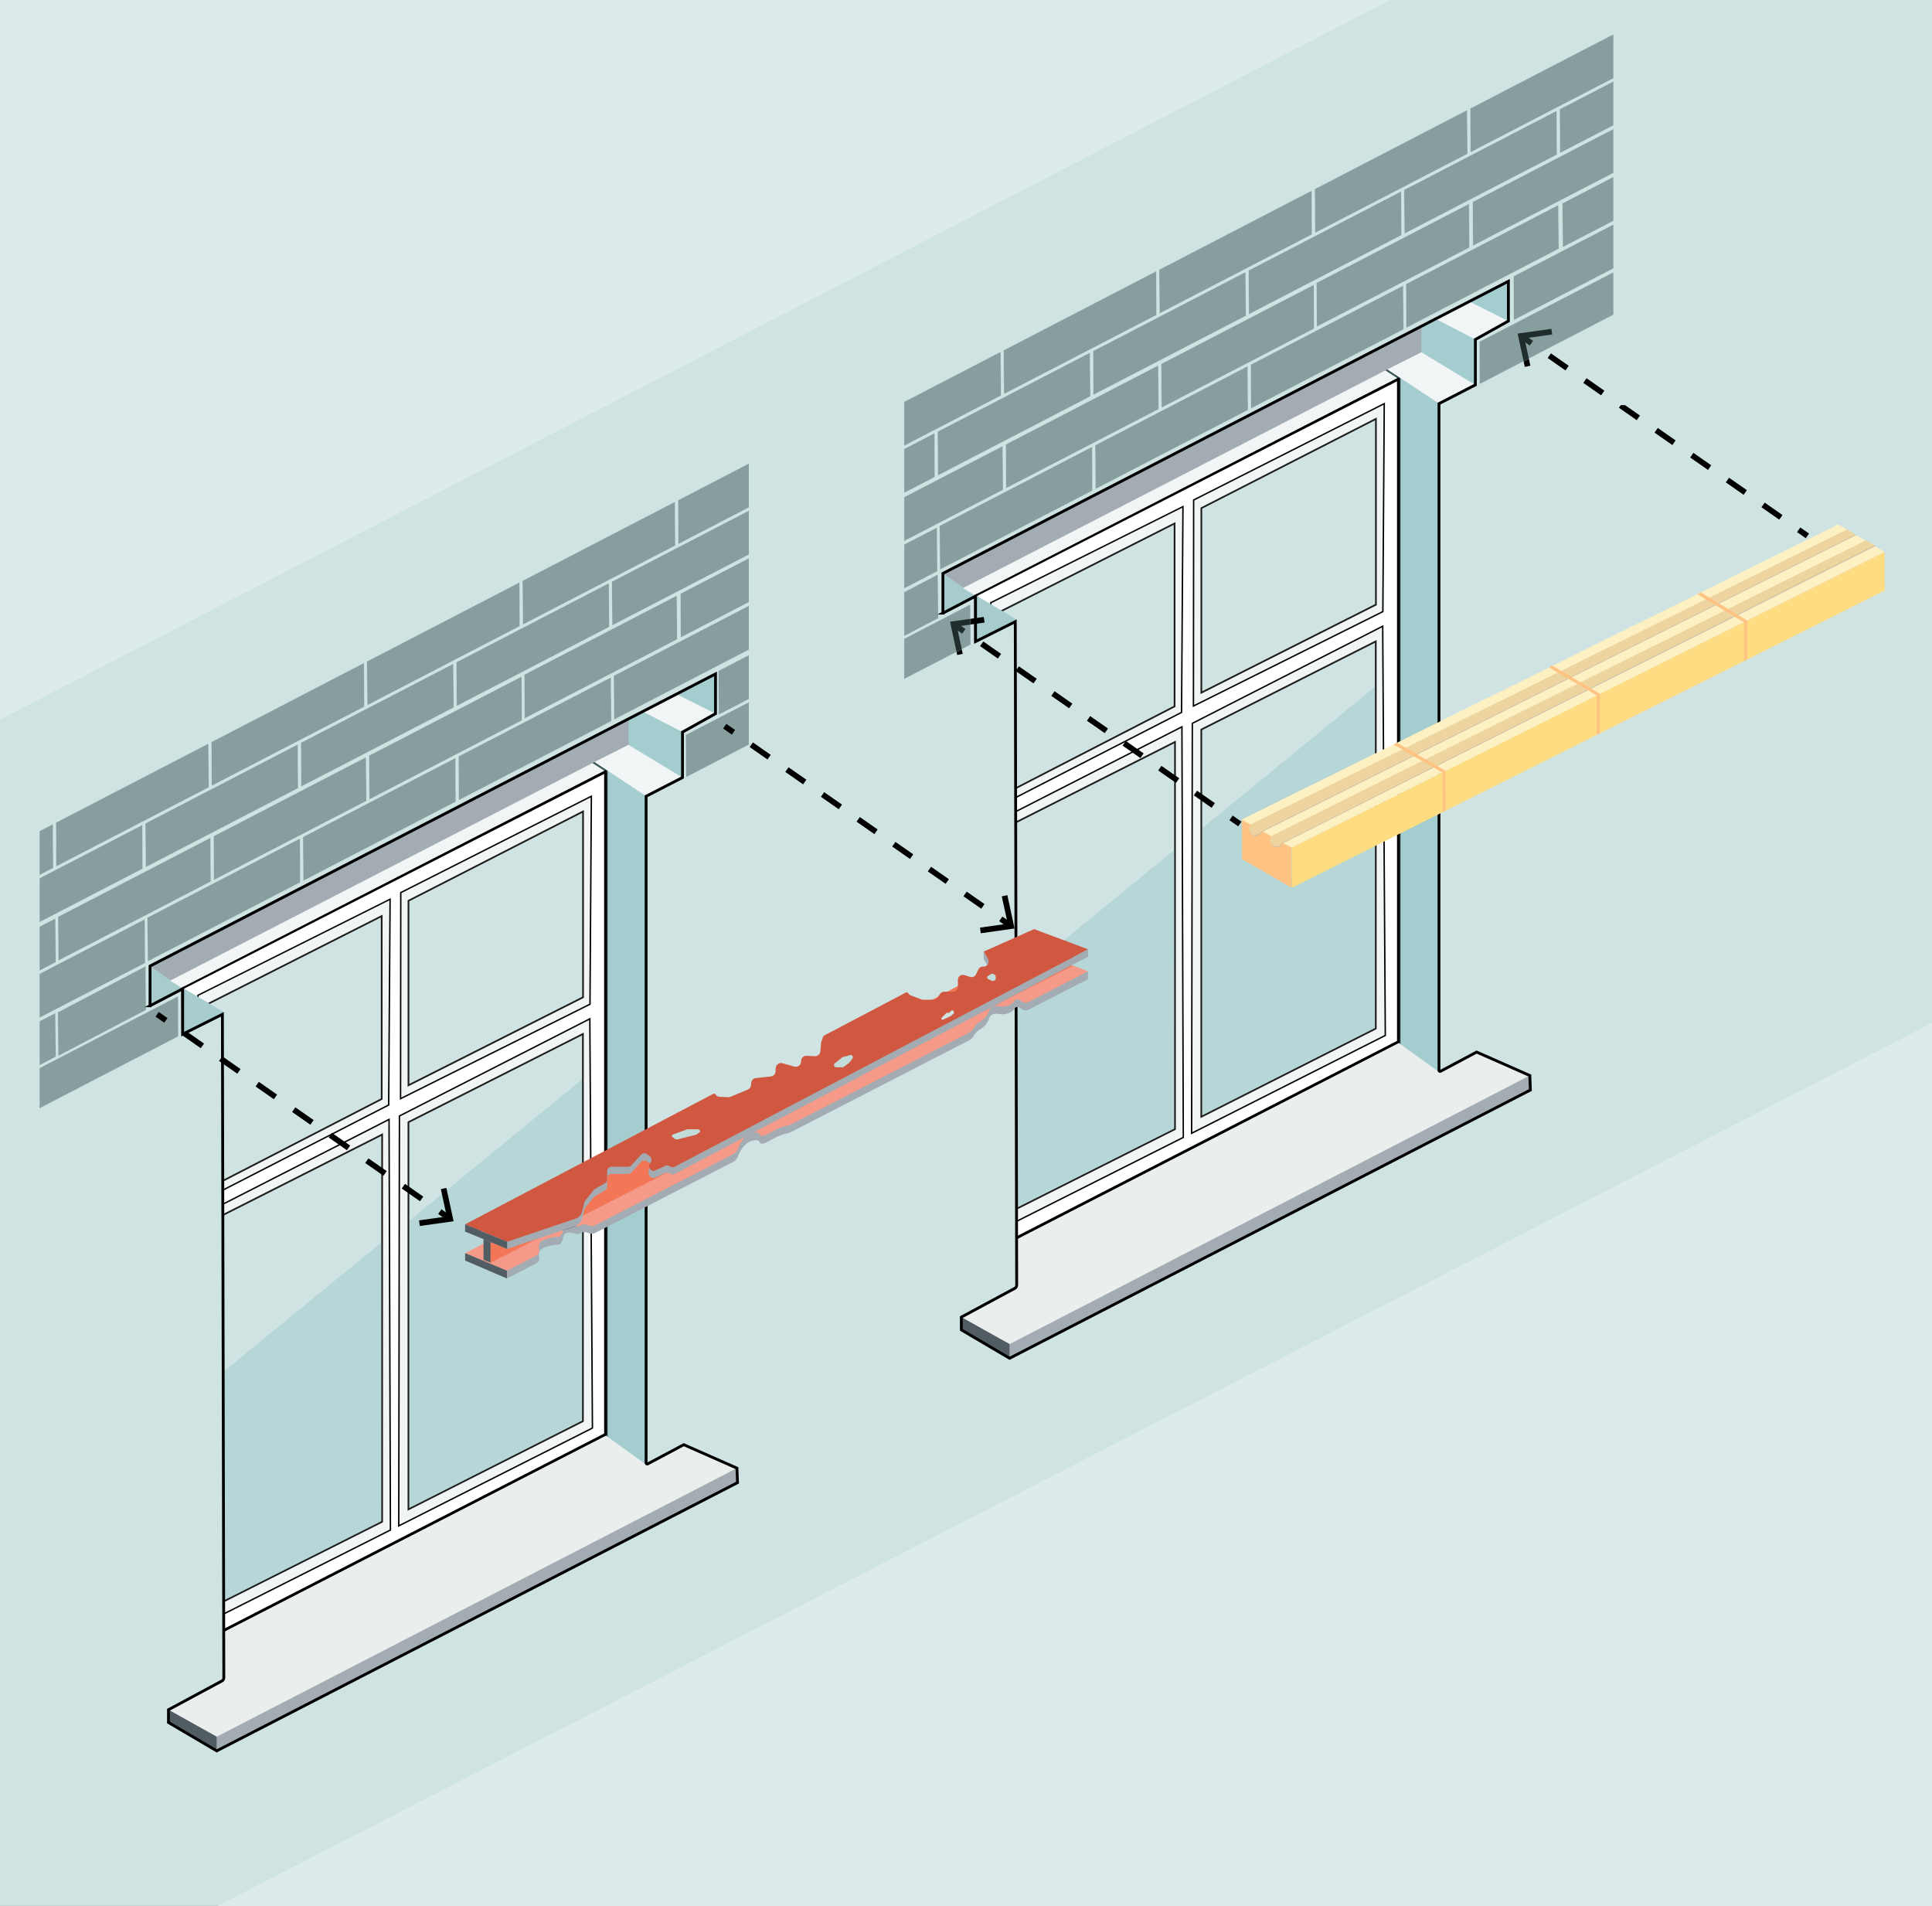 <?xml version="1.0" encoding="UTF-8"?>
<svg xmlns="http://www.w3.org/2000/svg" xmlns:xlink="http://www.w3.org/1999/xlink" viewBox="0 0 1361.49 1342.92">
  <rect x="0" y="0" width="1361.49" height="1342.92" fill="#333333" stroke="none"/>
  <defs>
    <style>
      .cls-1 {
        stroke-dasharray: 0 0 15.7 15.7;
      }

      .cls-1, .cls-2, .cls-3, .cls-4, .cls-5 {
        fill: none;
      }

      .cls-1, .cls-6, .cls-7, .cls-8, .cls-3, .cls-4, .cls-5 {
        stroke-miterlimit: 10;
      }

      .cls-1, .cls-7, .cls-3, .cls-4, .cls-9, .cls-5 {
        stroke: #000;
      }

      .cls-1, .cls-4, .cls-5 {
        stroke-width: 4px;
      }

      .cls-10 {
        clip-path: url(#clippath);
      }

      .cls-2, .cls-11, .cls-12, .cls-13, .cls-14, .cls-15, .cls-16, .cls-17, .cls-18, .cls-19, .cls-20, .cls-21, .cls-22, .cls-23, .cls-24, .cls-25, .cls-26, .cls-27, .cls-28, .cls-29, .cls-30, .cls-31, .cls-32 {
        stroke-width: 0px;
      }

      .cls-6 {
        stroke: #1d1d1b;
        stroke-width: 1.2px;
      }

      .cls-6, .cls-24 {
        fill: #cfe3e3;
      }

      .cls-7 {
        stroke-width: 1px;
      }

      .cls-7, .cls-15 {
        fill: #f2f5f5;
      }

      .cls-33 {
        clip-path: url(#clippath-1);
      }

      .cls-8 {
        stroke: #d6e6e6;
        stroke-width: .25px;
      }

      .cls-8, .cls-20 {
        fill: #3e5959;
      }

      .cls-3, .cls-9 {
        stroke-width: 2px;
      }

      .cls-11, .cls-12, .cls-34 {
        opacity: .5;
      }

      .cls-11, .cls-17 {
        fill: #515c63;
      }

      .cls-12, .cls-14, .cls-18 {
        fill: #7bb8bd;
      }

      .cls-9 {
        fill: #fff;
        stroke-linejoin: round;
      }

      .cls-5 {
        stroke-dasharray: 0 0 15.31 15.31;
      }

      .cls-14 {
        opacity: .3;
      }

      .cls-16 {
        fill: #f59a89;
      }

      .cls-19 {
        fill: #a2acb2;
      }

      .cls-21 {
        fill: #a7ccce;
      }

      .cls-22 {
        fill: #ddebeb;
      }

      .cls-23 {
        fill: #d15840;
      }

      .cls-25 {
        fill: #c6baaa;
      }

      .cls-26 {
        fill: #c2dcdc;
      }

      .cls-27 {
        fill: #fdf1c3;
      }

      .cls-28 {
        fill: #fec382;
      }

      .cls-29 {
        fill: #f37756;
      }

      .cls-30 {
        fill: #eed59f;
      }

      .cls-31 {
        fill: #fedd82;
      }

      .cls-32 {
        fill: #eaeeed;
      }
    </style>
    <clipPath id="clippath">
      <path class="cls-2" d="M662.06,228.5v204.87h341.61v-204.87h-341.61ZM977.97,262.2l-1.79-1.16,1.49-.84,1.8,1.18-1.5.82Z"/>
    </clipPath>
    <clipPath id="clippath-1">
      <path class="cls-2" d="M103.32,505.14v204.87h341.61v-204.87H103.32ZM419.23,538.84l-1.79-1.16,1.49-.84,1.8,1.18-1.5.82Z"/>
    </clipPath>
  </defs>
  <g id="Baggrund">
    <rect class="cls-24" x="-110.81" y="-389.63" width="1814.72" height="1797.49" transform="translate(1305.66 -287.43) rotate(90)"/>
  </g>
  <g id="iteration_3" data-name="iteration 3">
    <g id="vindue_2">
      <polygon id="vindueskarm" class="cls-12" points="1014.07 755.42 979.07 730.21 977.67 260.21 1014.07 284.21 1014.07 755.42"/>
      <g>
        <polyline class="cls-19" points="1001.67 230.5 1001.67 248.21 664.06 431.37 664.48 403.82"/>
        <polygon class="cls-20" points="976.18 261.04 977.67 260.21 986.98 266.31 985.48 267.06 976.18 261.04"/>
        <g class="cls-10">
          <polyline class="cls-19" points="1001.67 230.5 1001.67 248.21 664.06 431.37 664.48 403.82"/>
        </g>
      </g>
      <polygon id="fuge" class="cls-20" points="986.98 266.31 986.98 735.91 985.81 734.98 985.81 266.31 986.98 266.31"/>
      <g id="vinduesparti">
        <polygon id="vindue_baggrund" class="cls-9" points="985.48 734.04 689.48 886.04 687.48 419.35 985.48 267.04 985.48 734.04"/>
        <g id="Vinduesfag_1">
          <polygon class="cls-7" points="833.88 801.42 701.53 868.03 698.73 580.55 832.91 512.11 833.88 801.42"/>
          <polygon class="cls-6" points="828.03 795.6 707.02 856.42 705.07 584.92 828.03 522.79 828.03 795.6"/>
          <polyline class="cls-14" points="827.16 795.4 716.36 850.93 716.51 689.6 827.45 598.91"/>
        </g>
        <g id="vinduesfag_2">
          <polygon class="cls-7" points="976.23 729.58 839.74 798.51 840.23 509.68 974.4 441.24 976.23 729.58"/>
          <polygon class="cls-6" points="969.52 724.73 846.57 786.86 846.57 514.05 969.52 451.92 969.52 724.73"/>
          <polyline class="cls-14" points="847.18 583.52 968.79 484.04 968.79 724.31 847.25 785.84"/>
        </g>
        <g id="vinduesfag_3">
          <polygon class="cls-7" points="832.65 501.95 698.1 571 698.24 424.65 833.64 356.96 832.65 501.95"/>
          <polygon class="cls-6" points="827.73 497.72 705.63 560.62 705.63 430.56 827.73 368.83 827.73 497.72"/>
        </g>
        <g id="vinduesfag_4">
          <polygon class="cls-7" points="974.51 430.94 841.02 497.49 841.16 352.3 975.49 284.4 974.51 430.94"/>
          <polygon class="cls-6" points="969.62 426.05 846.59 488.06 846.59 358.04 969.62 295.15 969.62 426.05"/>
        </g>
      </g>
      <g id="murstens_udtræk_2">
        <polygon class="cls-15" points="1014.27 284.42 977.67 260.21 1001.67 248.21 1039.67 271.21 1014.27 284.42"/>
        <polygon class="cls-15" points="1039.7 239.21 1011.23 224.55 1034.97 212.21 1062.97 226.21 1039.7 239.21"/>
        <polygon class="cls-12" points="1039.7 271.21 1001.7 248.21 1001.7 230.21 1012.28 224.98 1039.7 239.21 1039.7 271.21"/>
        <polygon class="cls-12" points="1062.97 226.21 1034.97 212.21 1057.97 201.21 1062.97 198.21 1062.97 226.21"/>
      </g>
      <g id="vindueskarm-2" data-name="vindueskarm">
        <polygon class="cls-32" points="1077.48 758.04 711.48 951.04 677.48 928.04 716.48 907.04 717.01 873.11 985.81 734.98 1014.07 755.42 1040.61 741.3 1077.48 758.04"/>
        <polygon class="cls-19" points="711.48 947.04 1078.09 757.84 1078.48 768.04 711.48 956.63 711.48 947.04"/>
        <polygon id="vindueskarm-3" data-name="vindueskarm" class="cls-17" points="677.48 928.04 677.48 937.04 711.48 956.63 711.48 947.04 677.48 928.04"/>
      </g>
      <g id="murstens_udtræk">
        <polygon class="cls-21" points="687.48 452.04 687.48 422.04 687.48 419.35 716.51 436.56 687.48 452.04"/>
        <polygon class="cls-21" points="664.04 432.56 664.48 404.04 664.48 404.04 687.48 420.04 664.04 432.56"/>
      </g>
      <polygon id="baggrundsmur" class="cls-15" points="976.18 261.04 984.47 266.43 686.63 419.35 678.63 414.35 976.18 261.04"/>
      <polygon id="farve_flade" class="cls-24" points="716.48 907.04 667.48 933.04 669.48 461.04 715.48 438.04 716.48 907.04"/>
      <path id="outline" class="cls-3" d="M664.48,432.04v-28l398.49-205.84v28s-23.27,13-23.27,13v32l-25.64,13.21v469.76c0,.56.6.92,1.09.66l25.45-13.54,37.48,16.54.39,10.21-367,189-34-20v-9l37.7-20.3c.8-.43,1.3-1.27,1.3-2.18l-1-467.52-28,14v-32l-23,12Z"/>
      <g id="pil_1">
        <g>
          <line class="cls-4" x1="873.69" y1="580.59" x2="867.54" y2="576.3"/>
          <line class="cls-5" x1="854.99" y1="567.53" x2="685.46" y2="449.2"/>
          <line class="cls-4" x1="679.19" y1="444.82" x2="673.04" y2="440.53"/>
          <polygon class="cls-13" points="693.27 434.7 693.83 438.66 674.3 441.4 678.46 460.68 674.54 461.52 669.48 438.04 693.27 434.7"/>
        </g>
      </g>
      <g id="pil_2">
        <g>
          <line class="cls-4" x1="1273.69" y1="377.59" x2="1267.54" y2="373.3"/>
          <line class="cls-5" x1="1254.99" y1="364.53" x2="1085.46" y2="246.2"/>
          <line class="cls-4" x1="1079.19" y1="241.82" x2="1073.04" y2="237.53"/>
          <polygon class="cls-13" points="1093.27 231.7 1093.83 235.66 1074.3 238.4 1078.46 257.68 1074.54 258.52 1069.48 235.04 1093.27 231.7"/>
        </g>
      </g>
      <g id="mursten_2" class="cls-34">
        <polygon class="cls-8" points="595.86 335.57 488.26 391.34 488.03 360.34 595.64 304.57 595.86 335.57"/>
        <polygon class="cls-8" points="705.45 278.78 597.85 334.56 597.63 303.56 705.23 247.78 705.45 278.78"/>
        <polygon class="cls-8" points="815.05 222 707.45 277.77 707.23 246.77 814.83 191 815.05 222"/>
        <polygon class="cls-8" points="658.86 336.12 551.26 391.89 551.04 360.89 658.64 305.12 658.86 336.12"/>
        <polygon class="cls-8" points="768.46 279.33 660.86 335.11 660.63 304.11 768.24 248.33 768.46 279.33"/>
        <polygon class="cls-8" points="878.06 222.55 770.45 278.32 770.23 247.32 877.83 191.55 878.06 222.55"/>
        <polygon class="cls-8" points="706.93 345.15 599.33 400.92 599.11 369.92 706.71 314.15 706.93 345.15"/>
        <polygon class="cls-8" points="816.53 288.36 708.92 344.13 708.7 313.13 816.3 257.36 816.53 288.36"/>
        <polygon class="cls-8" points="926.12 231.57 818.52 287.35 818.3 256.35 925.9 200.57 926.12 231.57"/>
        <polygon class="cls-8" points="769.94 345.7 662.33 401.47 662.11 370.47 769.71 314.7 769.94 345.7"/>
        <polygon class="cls-8" points="879.53 288.91 771.93 344.68 771.71 313.68 879.31 257.91 879.53 288.91"/>
        <polygon class="cls-8" points="989.13 232.12 881.52 287.9 881.3 256.9 988.91 201.12 989.13 232.12"/>
        <polygon class="cls-8" points="924.65 165.21 817.04 220.98 816.82 189.98 924.42 134.21 924.65 165.21"/>
        <polygon class="cls-8" points="1034.24 108.42 926.64 164.2 926.42 133.2 1034.02 77.42 1034.24 108.42"/>
        <polygon class="cls-8" points="1143.84 51.64 1036.24 107.41 1036.01 76.41 1143.62 20.64 1143.84 51.64"/>
        <polygon class="cls-8" points="987.65 165.76 880.05 221.53 879.83 190.53 987.43 134.76 987.65 165.76"/>
        <polygon class="cls-8" points="1097.25 108.97 989.64 164.74 989.42 133.75 1097.03 77.97 1097.25 108.97"/>
        <polygon class="cls-8" points="1206.84 52.19 1099.24 107.96 1099.02 76.96 1206.62 21.19 1206.84 52.19"/>
        <polygon class="cls-8" points="1035.52 174.52 927.91 230.29 927.69 199.29 1035.29 143.52 1035.52 174.52"/>
        <polygon class="cls-8" points="549.27 393.27 441.67 449.04 441.44 418.04 549.05 362.27 549.27 393.27"/>
        <polygon class="cls-8" points="597.63 401.99 490.03 457.77 489.8 426.77 597.41 370.99 597.63 401.99"/>
        <polygon class="cls-8" points="1145.57 117.46 1037.97 173.23 1037.75 142.23 1145.35 86.46 1145.57 117.46"/>
        <polygon class="cls-8" points="1208.84 118.46 1101.24 174.23 1101.01 143.23 1208.62 87.46 1208.84 118.46"/>
        <polygon class="cls-8" points="1174.35 169.84 1066.75 225.61 1066.53 194.62 1174.13 138.84 1174.35 169.84"/>
        <polygon class="cls-8" points="1150.28 214.93 1042.68 270.71 1042.46 240.73 1150.06 184.96 1150.28 214.93"/>
        <polygon class="cls-8" points="1259.4 158.39 1151.79 214.16 1151.57 184.18 1259.18 128.41 1259.4 158.39"/>
        <polygon class="cls-8" points="1368.51 101.74 1260.91 157.51 1260.69 127.53 1368.29 71.76 1368.51 101.74"/>
        <polygon class="cls-8" points="1284.86 112.46 1177.26 168.23 1177.04 137.23 1284.64 81.46 1284.86 112.46"/>
        <polygon class="cls-8" points="1255.03 60.37 1147.43 116.15 1147.2 85.15 1254.81 29.38 1255.03 60.37"/>
        <polygon class="cls-8" points="1318.3 61.37 1210.69 117.15 1210.47 86.15 1318.07 30.38 1318.3 61.37"/>
        <polygon class="cls-8" points="1394.32 55.37 1286.72 111.15 1286.49 80.15 1394.1 24.38 1394.32 55.37"/>
        <polygon class="cls-8" points="1098.52 175.34 990.92 231.11 990.7 200.11 1098.3 144.34 1098.52 175.34"/>
        <polygon class="cls-8" points="551.04 459.33 443.44 515.1 443.21 484.1 550.82 428.33 551.04 459.33"/>
        <polygon class="cls-8" points="597.63 468.65 490.03 524.42 489.8 493.43 597.41 437.65 597.63 468.65"/>
        <polygon class="cls-8" points="684.03 454.23 576.42 510 576.31 481.54 683.91 425.77 684.03 454.23"/>
        <polygon class="cls-8" points="575 510.77 467.4 566.54 467.29 538.08 574.89 482.31 575 510.77"/>
        <polygon class="cls-8" points="660.63 402.54 553.03 458.31 552.81 427.31 660.41 371.54 660.63 402.54"/>
        <polygon class="cls-8" points="661.22 435.65 599.22 468.15 598.99 437.15 661 404.65 661.22 435.65"/>
      </g>
      <rect class="cls-24" x="435.76" y="231.92" width="170.76" height="722.25"/>
      <g>
        <polygon class="cls-31" points="1328.23 416.1 910.42 625.48 910.22 597.12 1328.05 388.89 1328.23 416.1"/>
        <polygon class="cls-28" points="875.18 577.01 910.1 597.12 910.22 625.48 875.29 605.37 875.18 577.01"/>
        <polygon class="cls-27" points="1295.41 369.5 1328.05 388.89 910.16 597.27 874.9 577.52 1295.41 369.5"/>
        <path class="cls-25" d="M1308.03,377l-418.54,209.12-.07-.04c-.07.07-.14.08-.22.19-1.73,2.48-4.84,3.31-6.94,1.84-1.97-1.37-2.35-4.29-.94-6.69l.18-.08,420.47-207.94,6.06,3.6Z"/>
        <path class="cls-25" d="M903.97,594.18c-1.73,2.48-4.92,3.42-7.02,1.95-1.97-1.37-2.35-4.29-.94-6.69l.18-.08,419.44-208.25,6.06,3.6"/>
        <path class="cls-30" d="M1307.6,376.69l-418.32,209-.07-.04c-.07.07-.15.08-.22.19-1.73,2.48-4.84,3.31-6.94,1.84-1.97-1.37-2.35-4.29-.94-6.69l.18-.08,420.25-207.82,6.06,3.6Z"/>
        <path class="cls-30" d="M903.76,593.88c-1.73,2.48-4.84,3.31-6.94,1.84-1.97-1.37-2.35-4.29-.94-6.69l.18-.08,418.97-208.25,6.06,3.6"/>
        <polygon class="cls-28" points="1018.78 571.18 1016.61 572.27 1016.5 544.42 981.98 524.55 984.42 523.34 1018.67 543.06 1018.78 571.18"/>
        <polygon class="cls-28" points="1127.45 516.72 1125.28 517.81 1125.28 490 1091.68 470.29 1094.12 469.08 1127.45 488.9 1127.45 516.72"/>
        <polygon class="cls-28" points="1231.2 464.72 1229.03 465.8 1229.03 438.49 1196.05 418.66 1198.47 417.43 1231.2 437.13 1231.2 464.72"/>
      </g>
    </g>
    <g id="vindue_1">
      <polygon id="vindueskarm-4" data-name="vindueskarm" class="cls-12" points="455.32 1032.05 420.32 1006.84 418.93 536.84 455.32 560.84 455.32 1032.05"/>
      <g>
        <polyline class="cls-19" points="442.93 507.14 442.93 524.84 105.32 708 105.74 680.45"/>
        <polygon class="cls-20" points="417.44 537.68 418.93 536.84 428.24 542.95 426.74 543.7 417.44 537.68"/>
        <g class="cls-33">
          <polyline class="cls-19" points="442.93 507.14 442.93 524.84 105.32 708 105.74 680.45"/>
        </g>
      </g>
      <polygon id="fuge-2" data-name="fuge" class="cls-20" points="428.24 542.95 428.24 1012.54 427.07 1011.61 427.07 542.95 428.24 542.95"/>
      <g id="vinduesparti-2" data-name="vinduesparti">
        <polygon id="vindue_baggrund-2" data-name="vindue_baggrund" class="cls-9" points="426.74 1010.68 130.74 1162.68 128.74 695.98 426.74 543.68 426.74 1010.68"/>
        <g id="Vinduesfag_1-2" data-name="Vinduesfag_1">
          <polygon class="cls-7" points="275.14 1078.06 142.79 1144.67 139.99 857.19 274.17 788.74 275.14 1078.06"/>
          <polygon class="cls-6" points="269.29 1072.23 148.28 1133.05 146.33 861.56 269.29 799.42 269.29 1072.23"/>
          <polyline class="cls-14" points="268.42 1072.03 157.62 1127.57 157.77 966.24 268.71 875.54"/>
        </g>
        <g id="vinduesfag_2-2" data-name="vinduesfag_2">
          <polygon class="cls-7" points="417.49 1006.21 281 1075.14 281.48 786.32 415.66 717.87 417.49 1006.21"/>
          <polygon class="cls-6" points="410.78 1001.36 287.83 1063.49 287.83 790.68 410.78 728.55 410.78 1001.36"/>
          <polyline class="cls-14" points="288.44 860.15 410.05 760.68 410.05 1000.94 288.51 1062.48"/>
        </g>
        <g id="vinduesfag_3-2" data-name="vinduesfag_3">
          <polygon class="cls-7" points="273.91 778.58 139.36 847.64 139.5 701.29 274.9 633.59 273.91 778.58"/>
          <polygon class="cls-6" points="268.99 774.35 146.89 837.25 146.89 707.19 268.99 645.46 268.99 774.35"/>
        </g>
        <g id="vinduesfag_4-2" data-name="vinduesfag_4">
          <polygon class="cls-7" points="415.77 707.57 282.28 774.13 282.42 628.93 416.74 561.03 415.77 707.57"/>
          <polygon class="cls-6" points="410.88 702.69 287.85 764.7 287.85 634.68 410.88 571.78 410.88 702.69"/>
        </g>
      </g>
      <g id="murstens_udtræk_2-2" data-name="murstens_udtræk_2">
        <polygon class="cls-15" points="455.53 561.05 418.93 536.84 442.93 524.84 480.93 547.84 455.53 561.05"/>
        <polygon class="cls-15" points="480.96 515.84 452.49 501.19 476.23 488.84 504.23 502.84 480.96 515.84"/>
        <polygon class="cls-12" points="480.96 547.84 442.96 524.84 442.96 506.84 453.54 501.62 480.96 515.84 480.96 547.84"/>
        <polygon class="cls-12" points="504.23 502.84 476.23 488.84 499.23 477.84 504.23 474.84 504.23 502.84"/>
      </g>
      <g id="vindueskarm-5" data-name="vindueskarm">
        <polygon class="cls-32" points="518.74 1034.68 152.74 1227.68 118.74 1204.68 157.74 1183.68 158.27 1149.74 427.07 1011.61 455.32 1032.05 481.87 1017.93 518.74 1034.68"/>
        <polygon class="cls-19" points="152.74 1223.68 519.35 1034.47 519.74 1044.68 152.74 1233.27 152.74 1223.68"/>
        <polygon id="vindueskarm-6" data-name="vindueskarm" class="cls-17" points="118.74 1204.68 118.74 1213.68 152.74 1233.27 152.74 1223.68 118.74 1204.68"/>
      </g>
      <g id="murstens_udtræk-2" data-name="murstens_udtræk">
        <polygon class="cls-21" points="128.74 728.68 128.74 698.68 128.74 695.98 157.77 713.2 128.74 728.68"/>
        <polygon class="cls-21" points="105.3 709.2 105.74 680.68 105.74 680.68 128.74 696.68 105.3 709.2"/>
      </g>
      <polygon id="baggrundsmur-2" data-name="baggrundsmur" class="cls-15" points="417.44 537.68 425.73 543.06 127.89 695.98 119.89 690.98 417.44 537.68"/>
      <polygon id="farve_flade-2" data-name="farve_flade" class="cls-24" points="157.74 1183.68 108.74 1209.68 110.74 737.68 156.74 714.68 157.74 1183.68"/>
      <path id="outline-2" data-name="outline" class="cls-3" d="M105.74,708.68v-28l398.49-205.84v28s-23.27,13-23.27,13v32l-25.64,13.21v469.76c0,.56.6.92,1.09.66l25.45-13.54,37.48,16.54.39,10.21-367,189-34-20v-9l37.7-20.3c.8-.43,1.3-1.27,1.3-2.18l-1-467.52-28,14v-32l-23,12Z"/>
      <g id="mursten_2-2" data-name="mursten_2" class="cls-34">
        <polygon class="cls-8" points="37.58 611.6 -70.02 667.37 -70.24 636.37 37.36 580.6 37.58 611.6"/>
        <polygon class="cls-8" points="147.18 554.81 39.57 610.58 39.35 579.58 146.96 523.81 147.18 554.81"/>
        <polygon class="cls-8" points="256.77 498.02 149.17 553.79 148.95 522.8 256.55 467.02 256.77 498.02"/>
        <polygon class="cls-8" points="100.59 612.14 -7.02 667.92 -7.24 636.92 100.37 581.15 100.59 612.14"/>
        <polygon class="cls-8" points="210.18 555.36 102.58 611.13 102.36 580.13 209.96 524.36 210.18 555.36"/>
        <polygon class="cls-8" points="319.78 498.57 212.18 554.34 211.95 523.34 319.56 467.57 319.78 498.57"/>
        <polygon class="cls-8" points="148.65 621.17 41.05 676.95 40.83 645.95 148.43 590.17 148.65 621.17"/>
        <polygon class="cls-8" points="258.25 564.39 150.65 620.16 150.42 589.16 258.03 533.39 258.25 564.39"/>
        <polygon class="cls-8" points="367.85 507.6 260.24 563.37 260.02 532.37 367.62 476.6 367.85 507.6"/>
        <polygon class="cls-8" points="211.66 621.72 104.06 677.49 103.83 646.49 211.44 590.72 211.66 621.72"/>
        <polygon class="cls-8" points="321.25 564.93 213.65 620.71 213.43 589.71 321.03 533.94 321.25 564.93"/>
        <polygon class="cls-8" points="430.85 508.15 323.25 563.92 323.03 532.92 430.63 477.15 430.85 508.15"/>
        <polygon class="cls-8" points="366.37 441.24 258.77 497.01 258.54 466.01 366.15 410.24 366.37 441.24"/>
        <polygon class="cls-8" points="475.97 384.45 368.36 440.22 368.14 409.22 475.74 353.45 475.97 384.45"/>
        <polygon class="cls-8" points="585.56 327.66 477.96 383.43 477.74 352.44 585.34 296.66 585.56 327.66"/>
        <polygon class="cls-8" points="429.38 441.78 321.77 497.56 321.55 466.56 429.15 410.78 429.38 441.78"/>
        <polygon class="cls-8" points="538.97 385 431.37 440.77 431.15 409.77 538.75 354 538.97 385"/>
        <polygon class="cls-8" points="605.84 351.19 540.96 383.98 540.74 352.98 605.61 320.19 605.84 351.19"/>
        <polygon class="cls-8" points="477.24 450.54 369.64 506.31 369.42 475.31 477.02 419.54 477.24 450.54"/>
        <polygon class="cls-8" points="39.35 678.02 -68.25 733.79 -68.47 702.79 39.13 647.02 39.35 678.02"/>
        <polygon class="cls-8" points="587.3 393.49 479.69 449.26 479.47 418.26 587.07 362.49 587.3 393.49"/>
        <polygon class="cls-8" points="607.83 417.47 542.96 450.26 542.74 419.26 607.61 386.47 607.83 417.47"/>
        <polygon class="cls-8" points="614.07 447.87 506.47 503.64 506.25 472.64 613.85 416.87 614.07 447.87"/>
        <polygon class="cls-8" points="591.01 491.96 483.4 547.73 483.18 517.75 590.78 461.98 591.01 491.96"/>
        <polygon class="cls-8" points="540.25 451.36 432.64 507.14 432.42 476.14 540.02 420.36 540.25 451.36"/>
        <polygon class="cls-8" points="39.35 744.68 -68.25 800.45 -68.47 769.45 39.13 713.68 39.35 744.68"/>
        <polygon class="cls-8" points="125.75 730.25 18.15 786.03 18.03 757.56 125.64 701.79 125.75 730.25"/>
        <polygon class="cls-8" points="16.73 786.79 -90.88 842.57 -90.99 814.11 16.61 758.33 16.73 786.79"/>
        <polygon class="cls-8" points="102.36 678.57 -5.24 734.34 -5.47 703.34 102.14 647.57 102.36 678.57"/>
        <polygon class="cls-8" points="102.95 711.68 40.94 744.18 40.72 713.18 102.72 680.68 102.95 711.68"/>
      </g>
      <rect class="cls-24" x="527.7" y="260.13" width="109.52" height="1001.09"/>
      <g id="pil_1-2" data-name="pil_1">
        <g>
          <line class="cls-4" x1="110.74" y1="714.68" x2="116.89" y2="718.97"/>
          <line class="cls-1" x1="129.76" y1="727.95" x2="303.51" y2="849.23"/>
          <line class="cls-4" x1="309.94" y1="853.72" x2="316.09" y2="858.02"/>
          <polygon class="cls-13" points="295.86 863.84 295.3 859.88 314.83 857.14 310.67 837.86 314.58 837.02 319.65 860.5 295.86 863.84"/>
        </g>
      </g>
      <g id="pil_2-2" data-name="pil_2">
        <g>
          <line class="cls-4" x1="510.74" y1="511.68" x2="516.89" y2="515.97"/>
          <line class="cls-5" x1="529.44" y1="524.74" x2="698.97" y2="643.06"/>
          <line class="cls-4" x1="705.25" y1="647.45" x2="711.4" y2="651.74"/>
          <polygon class="cls-13" points="691.16 657.57 690.6 653.6 710.14 650.86 705.97 631.58 709.89 630.74 714.95 654.22 691.16 657.57"/>
        </g>
      </g>
      <g id="_ødelagt_bjælke" data-name="ødelagt_bjælke">
        <g>
          <path class="cls-19" d="M766.74,689.83l-41.88,21.58c-1.59.82-3.55.68-4.91-.48-.01,0-.02-.02-.03-.03-2.84-2.44-4.37-1.15-5.04-.16-.76,1.13-1.84,2.01-3.05,2.62-1.82.92-4.54,1.72-7.96,1.1-6.63-1.18-7.12,4.12-7.12,4.12,0,0-1.81,4.46-6.28,6.84-1.91,1.02-3.27,2.74-4.21,4.38-.76,1.33-1.84,2.44-3.2,3.14l-125.49,64.64c-.97.5-2.01.83-3.09,1.04-2.41.46-6.06,1.69-11.33,4.68-11.63,6.6-4.28-2.05-13.21.5-5.3,1.5-8.34,6.91-9.93,11.05-.64,1.67-1.86,3.05-3.45,3.87l-97.1,50.01c-1.38.71-3.01.78-4.45.17-2.13-.9-2.74-.7-4.24-.7-1,0-2.36,1.58-4.2,1.32-.88-.12-1.73-.33-2.58-.6-1.85-.58-6.42-1.5-7.17,3.18-.75,4.71-3.33,5.01-4.34,4.95-.37-.03-.74-.04-1.1,0-1.43.16-4.86.69-8.79,2.39-3.09,1.34-3.15,4.56-2.68,6.93.29,1.49-.48,2.98-1.83,3.67l-20.84,10.74-29.48-12.64,408.73-209.94,30.25,11.63Z"/>
          <polygon class="cls-19" points="766.73 684.4 766.74 689.83 761.06 692.76 756.44 686.8 766.73 684.4"/>
          <path class="cls-11" d="M394.26,867.58s12.74-2.96,13.31-5.02-5.38-2.06-5.38-2.06l-8.84,5.2.91,1.88Z"/>
          <path class="cls-16" d="M766.73,684.4l-41.88,21.58c-1.59.82-3.55.68-4.91-.48-.01,0-.02-.02-.03-.03-2.84-2.44-4.37-1.15-5.04-.16-.76,1.13-1.84,2.01-3.05,2.62-1.82.92-4.54,1.72-7.96,1.1-6.63-1.18-7.12,4.12-7.12,4.12,0,0-1.81,4.46-6.28,6.84-1.91,1.02-3.27,2.74-4.21,4.38-.76,1.33-1.84,2.44-3.2,3.14l-125.49,64.64c-.97.5-2.01.83-3.09,1.04-2.41.46-6.06,1.69-11.33,4.68-11.63,6.6-4.28-2.05-13.21.5-5.3,1.5-8.34,6.91-9.93,11.05-.64,1.67-1.86,3.05-3.45,3.87l-97.1,50.01c-1.38.71-3.01.78-4.45.17-2.13-.9-2.74-.7-4.24-.7-1,0-2.36,1.58-4.2,1.32-.88-.12-1.73-.33-2.58-.6-1.85-.58-6.42-1.5-7.17,3.18-.75,4.71-3.33,5.01-4.34,4.95-.37-.03-.74-.04-1.1,0-1.43.16-4.86.69-8.79,2.39-3.09,1.34-3.15,4.56-2.68,6.93.29,1.49-.48,2.98-1.83,3.67l-20.84,10.74-29.47-12.4,408.72-210.18,30.25,11.63Z"/>
          <polyline class="cls-17" points="327.76 882.95 327.76 888.14 357.23 900.78 357.23 895.36 327.76 882.95"/>
          <line class="cls-2" x1="417.18" y1="864.47" x2="380.58" y2="883.32"/>
        </g>
        <polyline class="cls-17" points="340.74 887.68 345.74 889.68 345.74 870.68 340.74 869.68 340.74 887.68"/>
        <polyline class="cls-18" points="340.74 869.68 342.74 870.68 752.74 663.68 750.74 662.68 340.74 869.68"/>
        <polygon class="cls-29" points="732.74 663.68 345.74 871.68 345.74 889.68 755.74 680.68 732.74 663.68"/>
        <g>
          <path class="cls-19" d="M766.74,673.98l-291.24,153.15c-1.07.56-2.34.49-3.34-.19h-.02s-.29-.2-.29-.2c-.88-.6-2-.7-2.97-.25l-7.21,3.3c-.79.36-1.7.31-2.45-.14l-.12-.07c-1.8-.9-2.3-3.3-1.01-4.87l.3-.38c1.16-1.41.89-3.53-.57-4.61l-2-1.47c-1.27-.92-3.01-.74-4.07.43l-6.79,7.48c-.58.65-1.41,1.01-2.27,1.01h-11.75c-1.71,0-3.1,1.42-3.1,3.18v5.73c0,1.15-.61,2.21-1.59,2.77l-7.21,4.1c-.08.04-.16.09-.25.12l-6.23,7.73c-.38.47-.65,1.03-.79,1.63l-1.39,5.93c-.52,2.19-1.94,4.04-3.9,5.07l-49.09,16.56-29.64-12.23,174.89-91.97c.55-.28,1.22-.1,1.56.43.59.93,1.61,1.6,2.94,1.66l6.01.28c.54.03,1.09-.06,1.6-.27l12.23-5.08c1.33-.56,2.21-1.83,2.28-3.27l.06-1.33c.08-1.83,1.49-3.33,3.31-3.52l10.62-1.17c1.82-.19,3.22-1.69,3.3-3.52l.11-2.36c.11-2.4,2.42-4.07,4.73-3.41l8.38,2.38c2.31.66,4.62-1.01,4.73-3.41l.03-.66c.1-2.06,1.83-3.64,3.88-3.55l5.83.28c1.98.09,3.69-1.4,3.87-3.38l.56-6.3c.06-.55.23-1.09.51-1.55.29-.48.45-.96.51-1.44.11-.85.56-1.62,1.31-2.01l57.37-30.17c.63-.33,1.37-.05,1.72.57.38.64.97,1.18,1.76,1.47l7.46,2.81c.39.14.78.21,1.19.21h7.41c1.14,0,2.21-.58,2.85-1.54l1.68-2.54c.64-.95,1.71-1.53,2.85-1.53h6.28c1.9,0,3.45-1.58,3.45-3.53v-4.85c0-2.36,2.22-4.06,4.43-3.38l4.25,1.3c1.61.5,3.32-.26,4.07-1.81l1.71-3.51c.58-1.2,1.78-1.95,3.08-1.95h.69c2.69,0,4.34-2.99,2.96-5.35l-3.06-5.21,33.94-17.85,39.64,16.23Z"/>
          <path class="cls-19" d="M456.89,826.53l.56-4.16,2.02.72,3.27,3.58-2.95,2.21c-.71.53-1.73.33-2.16-.45s-.77-1.62-.73-1.92Z"/>
          <path class="cls-23" d="M766.74,668.91l-291.24,153.15c-1.07.56-2.34.49-3.34-.19h-.02s-.29-.2-.29-.2c-.88-.6-2-.7-2.97-.25l-7.21,3.3c-.79.36-1.7.31-2.45-.14l-.12-.07c-1.8-.9-2.3-3.3-1.01-4.87l.3-.38c1.16-1.41.89-3.53-.57-4.61l-2-1.47c-1.27-.92-3.01-.74-4.07.43l-6.79,7.48c-.58.65-1.41,1.01-2.27,1.01h-11.75c-1.71,0-3.1,1.42-3.1,3.18v5.73c0,1.15-.61,2.21-1.59,2.77l-7.21,4.1c-.08.04-.16.09-.25.12l-6.23,7.73c-.38.47-.65,1.03-.79,1.63l-1.39,5.93c-.52,2.19-1.94,4.04-3.9,5.07l-49.09,16.56-29.64-12.23,174.89-91.97c.55-.28,1.22-.1,1.56.43.59.93,1.61,1.6,2.94,1.66l6.01.28c.54.03,1.09-.06,1.6-.27l12.23-5.08c1.33-.56,2.21-1.83,2.28-3.27l.06-1.33c.08-1.83,1.49-3.33,3.31-3.52l10.62-1.17c1.82-.19,3.22-1.69,3.3-3.52l.11-2.36c.11-2.4,2.42-4.07,4.73-3.41l8.38,2.38c2.31.66,4.62-1.01,4.73-3.41l.03-.66c.1-2.06,1.83-3.64,3.88-3.55l5.83.28c1.98.09,3.69-1.4,3.87-3.38l.56-6.3c.06-.55.23-1.09.51-1.55.29-.48.45-.96.51-1.44.11-.85.56-1.62,1.31-2.01l57.37-30.17c.63-.33,1.37-.05,1.72.57.38.64.97,1.18,1.76,1.47l7.46,2.81c.39.14.78.21,1.19.21h7.41c1.14,0,2.21-.58,2.85-1.54l1.68-2.54c.64-.95,1.71-1.53,2.85-1.53h6.28c1.9,0,3.45-1.58,3.45-3.53v-4.85c0-2.36,2.22-4.06,4.43-3.38l4.25,1.3c1.61.5,3.32-.26,4.07-1.81l1.71-3.51c.58-1.2,1.78-1.95,3.08-1.95h.69c2.69,0,4.34-2.99,2.96-5.35l-3.06-5.21,35.58-15.85,38,14.23Z"/>
          <polygon class="cls-17" points="327.74 862.68 327.74 867.76 339.23 872.47 339.23 867.39 327.74 862.68"/>
          <path class="cls-26" d="M475.42,802.35l-1.51-1.17c-.79-.61-.52-1.51.57-1.9l9.35-3.38c.32-.11.67-.17,1.04-.17h6.49c1.73,0,2.69,1.24,1.61,2.08l-1.74,1.35c-.22.17-.5.3-.83.38l-12.58,3.2c-.85.21-1.82.06-2.39-.38Z"/>
          <path class="cls-26" d="M599.07,743.42c-2.12.62-4.29,1.2-5.07,1.4-.2.05-.39.15-.55.28l-5.17,4.11c-1.14.91-.51,2.79.93,2.79h4.48c.32,0,.63-.1.89-.3l3.88-2.89c.12-.09.24-.2.33-.33l1.91-2.64c.87-1.2-.24-2.84-1.64-2.43Z"/>
          <path class="cls-26" d="M699.97,691.21c.97-.03,1.74-.84,1.74-1.83v-.74c0-1.75-1.7-2.95-3.3-2.34l-2.46,1.53c-.33.2-.48.62-.35.99h0c.19.57.61,1.04,1.15,1.27l2.6,1.13.62-.02Z"/>
          <polygon class="cls-19" points="766.74 673.98 766.74 668.91 757.09 673.98 757.09 679.06 766.74 673.98"/>
          <polygon class="cls-19" points="693.16 675.6 693.16 670.52 696.22 675.74 694.69 676.26 693.16 675.6"/>
        </g>
        <path class="cls-24" d="M663.6,717.09l3.16-3.16c.16-.16.38-.25.61-.25h1.07c.22,0,.42-.08.58-.23l1.49-1.37c.42-.39,1.1-.26,1.36.25l.38.75c.18.35.09.77-.2,1.03l-2.09,1.85c-.07.06-.14.11-.22.14l-3.52,1.57-1.63.8c-.88.43-1.68-.69-.99-1.39Z"/>
        <polygon class="cls-17" points="357.38 874.92 357.38 879.99 339.23 872.47 339.23 867.58 357.38 874.92"/>
      </g>
    </g>
    <rect class="cls-24" x="1136.92" y="15.55" width="372.65" height="269.9" transform="translate(2646.5 301) rotate(180)"/>
    <rect class="cls-24" x="-125.05" y="569.41" width="152.98" height="269.9" transform="translate(-97.11 1408.71) rotate(180)"/>
    <polygon class="cls-22" points="-9.01 511.68 1000.92 -11.05 -55.34 -25.51 -9.01 511.68"/>
    <polygon class="cls-22" points="1386.39 708 133.07 1353.34 1466.78 1371.22 1386.39 708"/>
  </g>
</svg>